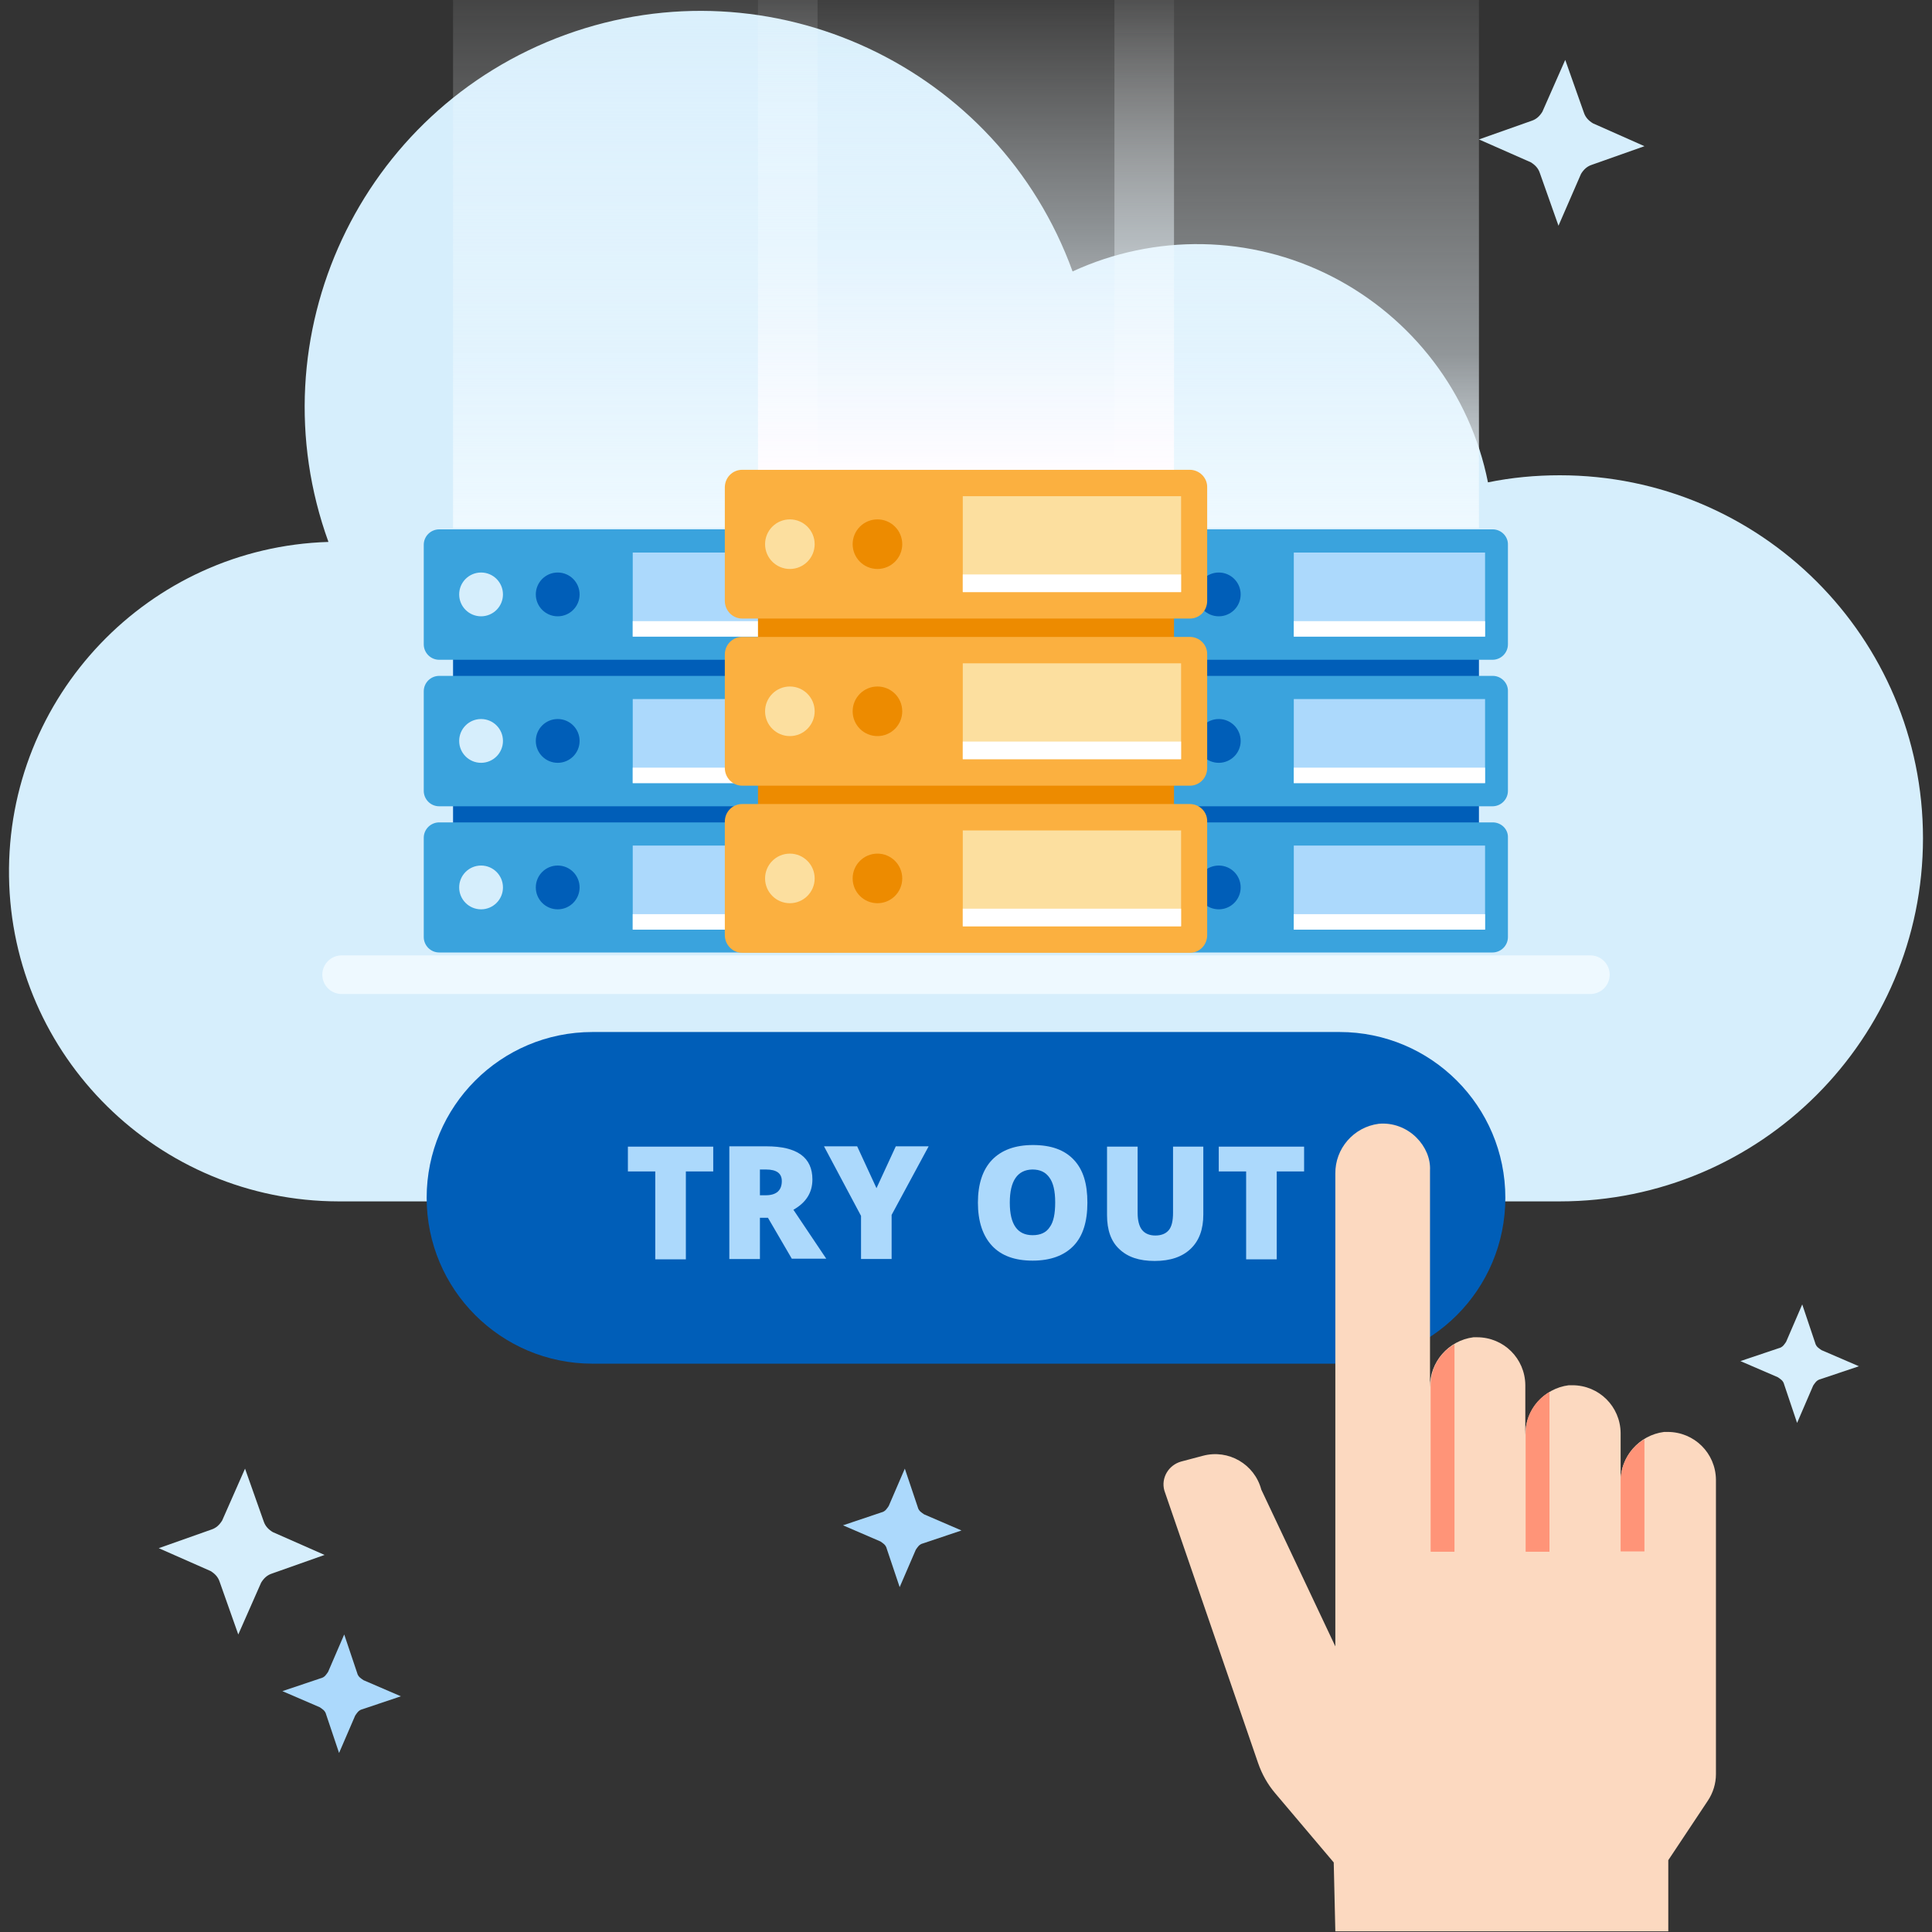 <?xml version="1.0" encoding="utf-8"?>
<!-- Generator: Adobe Illustrator 21.1.0, SVG Export Plug-In . SVG Version: 6.00 Build 0)  -->
<svg version="1.1" id="Layer_1" xmlns="http://www.w3.org/2000/svg" xmlns:xlink="http://www.w3.org/1999/xlink" x="0px" y="0px"
	 viewBox="0 0 600 600" style="enable-background:new 0 0 600 600;" xml:space="preserve">
<rect x="0" y="0" width="600" height="600" fill="#333333" stroke="none"/>
<style type="text/css">
	.st0{fill:#D6EEFC;}
	.st1{fill:url(#SVGID_1_);}
	.st2{fill:url(#SVGID_2_);}
	.st3{fill:none;stroke:#EEF9FF;stroke-width:12;stroke-linecap:round;stroke-linejoin:round;stroke-miterlimit:10;}
	.st4{fill:#005EB8;}
	.st5{fill:#3AA3DD;}
	.st6{fill:#ACD9FC;}
	.st7{fill:#FFFFFF;}
	.st8{fill:#ED8B00;}
	.st9{fill:#FBB040;}
	.st10{fill:#FCDF9F;}
	.st11{fill:url(#SVGID_3_);}
	.st12{fill:#FCD9C0;}
	.st13{fill:#FF9478;}
</style>
<g>
	<g>
		<path class="st0" d="M484.4,147.6c-7.5,0-15,0.7-22.3,2.2c-5.5-27.7-23.5-51.2-48.6-64c-25.1-12.8-54.8-13.3-80.4-1.5
			C310,20.6,239.4-12.4,175.6,10.8S78.9,104.5,102,168.3C46.2,170,2,216.3,2.8,272.2c0.8,55.9,46.4,100.8,102.3,100.9h379.3
			c62.3,0,112.8-50.5,112.8-112.8S546.7,147.6,484.4,147.6z"/>
		<g>
			<linearGradient id="SVGID_1_" gradientUnits="userSpaceOnUse" x1="197.339" y1="164.063" x2="197.339" y2="-23.784">
				<stop  offset="0" style="stop-color:#EEF9FF"/>
				<stop  offset="0.289" style="stop-color:#EFF9FF;stop-opacity:0.5"/>
				<stop  offset="1" style="stop-color:#FFFFFF;stop-opacity:0"/>
			</linearGradient>
			<rect x="140.7" y="-23.8" class="st1" width="113.2" height="187.8"/>
			<linearGradient id="SVGID_2_" gradientUnits="userSpaceOnUse" x1="402.661" y1="164.063" x2="402.661" y2="-23.784">
				<stop  offset="0" style="stop-color:#EEF9FF"/>
				<stop  offset="0.289" style="stop-color:#EFF9FF;stop-opacity:0.5"/>
				<stop  offset="1" style="stop-color:#FFFFFF;stop-opacity:0"/>
			</linearGradient>
			<rect x="346.1" y="-23.8" class="st2" width="113.2" height="187.8"/>
			<line class="st3" x1="106.1" y1="302.7" x2="493.9" y2="302.7"/>
			<g>
				<rect x="346.1" y="199.9" class="st4" width="113.2" height="59.4"/>
				<path class="st5" d="M463.6,164.4H341.7c-2.6,0-4.8,2.1-4.8,4.8v30.9c0,2.6,2.1,4.8,4.8,4.8h121.8c2.6,0,4.8-2.1,4.8-4.8v-30.9
					C468.4,166.6,466.2,164.4,463.6,164.4z"/>
				<rect x="401.8" y="171.6" class="st6" width="59.4" height="26.1"/>
				<rect x="401.8" y="192.9" class="st7" width="59.4" height="4.8"/>
				<ellipse class="st0" cx="354.7" cy="184.6" rx="6.8" ry="6.8"/>
				<ellipse class="st4" cx="378.5" cy="184.6" rx="6.8" ry="6.8"/>
				<path class="st5" d="M463.6,209.9H341.7c-2.6,0-4.8,2.1-4.8,4.8v30.9c0,2.6,2.1,4.8,4.8,4.8h121.8c2.6,0,4.8-2.1,4.8-4.8v-30.9
					C468.4,212.1,466.2,209.9,463.6,209.9z"/>
				<rect x="401.8" y="217.1" class="st6" width="59.4" height="26.1"/>
				<rect x="401.8" y="238.4" class="st7" width="59.4" height="4.8"/>
				<ellipse class="st0" cx="354.7" cy="230.1" rx="6.8" ry="6.8"/>
				<ellipse class="st4" cx="378.5" cy="230.1" rx="6.8" ry="6.8"/>
				<path class="st5" d="M463.6,255.4H341.7c-2.6,0-4.8,2.1-4.8,4.8V291c0,2.6,2.1,4.8,4.8,4.8h121.8c2.6,0,4.8-2.1,4.8-4.8v-30.9
					C468.4,257.5,466.2,255.4,463.6,255.4z"/>
				<rect x="401.8" y="262.6" class="st6" width="59.4" height="26.1"/>
				<rect x="401.8" y="283.9" class="st7" width="59.4" height="4.8"/>
				<ellipse class="st0" cx="354.7" cy="275.6" rx="6.8" ry="6.8"/>
				<ellipse class="st4" cx="378.5" cy="275.6" rx="6.8" ry="6.8"/>
			</g>
			<g>
				<rect x="140.7" y="199.9" class="st4" width="113.2" height="59.4"/>
				<path class="st5" d="M258.3,164.4H136.4c-2.6,0-4.8,2.1-4.8,4.8v30.9c0,2.6,2.1,4.8,4.8,4.8h121.8c2.6,0,4.8-2.1,4.8-4.8v-30.9
					C263,166.6,260.9,164.4,258.3,164.4z"/>
				<rect x="196.5" y="171.6" class="st6" width="59.4" height="26.1"/>
				<rect x="196.5" y="192.9" class="st7" width="59.4" height="4.8"/>
				<ellipse class="st0" cx="149.4" cy="184.6" rx="6.8" ry="6.8"/>
				<ellipse class="st4" cx="173.2" cy="184.6" rx="6.8" ry="6.8"/>
				<path class="st5" d="M258.3,209.9H136.4c-2.6,0-4.8,2.1-4.8,4.8v30.9c0,2.6,2.1,4.8,4.8,4.8h121.8c2.6,0,4.8-2.1,4.8-4.8v-30.9
					C263,212.1,260.9,209.9,258.3,209.9z"/>
				<rect x="196.5" y="217.1" class="st6" width="59.4" height="26.1"/>
				<rect x="196.5" y="238.4" class="st7" width="59.4" height="4.8"/>
				<ellipse class="st0" cx="149.4" cy="230.1" rx="6.8" ry="6.8"/>
				<ellipse class="st4" cx="173.2" cy="230.1" rx="6.8" ry="6.8"/>
				<path class="st5" d="M258.3,255.4H136.4c-2.6,0-4.8,2.1-4.8,4.8V291c0,2.6,2.1,4.8,4.8,4.8h121.8c2.6,0,4.8-2.1,4.8-4.8v-30.9
					C263,257.5,260.9,255.4,258.3,255.4z"/>
				<rect x="196.5" y="262.6" class="st6" width="59.4" height="26.1"/>
				<rect x="196.5" y="283.9" class="st7" width="59.4" height="4.8"/>
				<ellipse class="st0" cx="149.4" cy="275.6" rx="6.8" ry="6.8"/>
				<ellipse class="st4" cx="173.2" cy="275.6" rx="6.8" ry="6.8"/>
			</g>
			<g>
				<rect x="235.4" y="186.4" class="st8" width="129.2" height="67.8"/>
				<path class="st9" d="M369.5,145.9h-139c-3,0-5.4,2.4-5.4,5.5v35.2c0,3,2.4,5.5,5.4,5.5h139c3,0,5.4-2.4,5.4-5.5v-35.2
					C375,148.4,372.5,145.9,369.5,145.9z"/>
				<rect x="299" y="154.1" class="st10" width="67.8" height="29.7"/>
				<rect x="299" y="178.4" class="st7" width="67.8" height="5.5"/>
				<ellipse class="st10" cx="245.3" cy="169" rx="7.7" ry="7.7"/>
				<ellipse class="st8" cx="272.5" cy="169" rx="7.7" ry="7.7"/>
				<path class="st9" d="M369.5,197.8h-139c-3,0-5.4,2.4-5.4,5.5v35.2c0,3,2.4,5.5,5.4,5.5h139c3,0,5.4-2.4,5.4-5.5v-35.2
					C375,200.2,372.5,197.8,369.5,197.8z"/>
				<rect x="299" y="206" class="st10" width="67.8" height="29.7"/>
				<rect x="299" y="230.3" class="st7" width="67.8" height="5.5"/>
				<ellipse class="st10" cx="245.3" cy="220.9" rx="7.7" ry="7.7"/>
				<ellipse class="st8" cx="272.5" cy="220.9" rx="7.7" ry="7.7"/>
				<path class="st9" d="M369.5,249.7h-139c-3,0-5.4,2.4-5.4,5.5v35.2c0,3,2.4,5.5,5.4,5.5h139c3,0,5.4-2.4,5.4-5.5v-35.2
					C375,252.1,372.5,249.7,369.5,249.7z"/>
				<rect x="299" y="257.9" class="st10" width="67.8" height="29.7"/>
				<rect x="299" y="282.2" class="st7" width="67.8" height="5.5"/>
				<ellipse class="st10" cx="245.3" cy="272.8" rx="7.7" ry="7.7"/>
				<ellipse class="st8" cx="272.5" cy="272.8" rx="7.7" ry="7.7"/>
			</g>
			<linearGradient id="SVGID_3_" gradientUnits="userSpaceOnUse" x1="299.997" y1="145.912" x2="299.997" y2="-10.623">
				<stop  offset="0" style="stop-color:#FFFCFF"/>
				<stop  offset="0.457" style="stop-color:#EFF9FF;stop-opacity:0.5"/>
				<stop  offset="1" style="stop-color:#FFFFFF;stop-opacity:0"/>
			</linearGradient>
			<rect x="235.4" y="-10.6" class="st11" width="129.2" height="156.5"/>
		</g>
	</g>
</g>
<path class="st4" d="M416,423.5H184c-28.4,0-51.5-23-51.5-51.5v0c0-28.4,23-51.5,51.5-51.5H416c28.4,0,51.5,23,51.5,51.5v0
	C467.5,400.5,444.5,423.5,416,423.5z"/>
<g id="Communicate">
	<path class="st12" d="M439.9,353.3c-3.1-3.1-7.4-4.7-11.7-4.3c-7.8,1-13.6,7.7-13.5,15.5v146.8l-23-48.7
		c-2.1-7.9-10.2-12.6-18.1-10.5c0,0,0,0,0,0l-6.8,1.8c-3.9,1.1-6.3,5.1-5.2,9c0,0.1,0.1,0.2,0.1,0.3l29,84.3c1.2,3.5,3,6.7,5.4,9.5
		l18.1,21.4l0.5,21.4h103.4v-22.1l12.3-18.5c1.6-2.4,2.5-5.3,2.5-8.2v-91.5c-0.1-8.2-6.7-14.8-15-14.8c-0.4,0-0.7,0-1.1,0
		c-7.8,1-13.6,7.7-13.5,15.5V445c-0.1-8.2-6.7-14.8-15-14.8c-0.4,0-0.7,0-1.1,0c-7.8,1-13.6,7.7-13.5,15.5v-15.6
		c-0.1-8.2-6.7-14.8-15-14.8c-0.4,0-0.7,0-1.1,0c-7.8,1-13.6,7.7-13.5,15.5v-67.3C444.3,359.8,442.7,356.1,439.9,353.3L439.9,353.3z
		"/>
	<path class="st13" d="M444.3,430.2v51.7h7.4v-64.4C447.1,420.1,444.3,425,444.3,430.2z"/>
	<path class="st13" d="M473.8,445v36.9h7.4v-49.6C476.7,434.9,473.8,439.7,473.8,445z"/>
	<path class="st13" d="M503.3,459.7v22.1h7.4V447C506.2,449.6,503.4,454.5,503.3,459.7z"/>
</g>
<g>
	<path class="st6" d="M213,391.1h-9.5v-27.3H195v-7.7h26.5v7.7H213V391.1z"/>
	<path class="st6" d="M236,378.3v12.7h-9.5v-35H238c9.5,0,14.3,3.4,14.3,10.3c0,4.1-2,7.2-5.9,9.4l10.2,15.2h-10.7l-7.4-12.7H236z
		 M236,371.2h1.8c3.3,0,5-1.5,5-4.4c0-2.4-1.6-3.6-4.9-3.6H236V371.2z"/>
	<path class="st6" d="M272.2,369l6-13h10.2l-11.5,21.3v13.7h-9.5v-13.4l-11.5-21.6h10.3L272.2,369z"/>
	<path class="st6" d="M337.7,373.5c0,5.9-1.4,10.4-4.3,13.4s-7.1,4.6-12.7,4.6c-5.5,0-9.7-1.5-12.6-4.6c-2.9-3.1-4.4-7.6-4.4-13.4
		c0-5.8,1.5-10.3,4.4-13.3s7.1-4.6,12.7-4.6c5.6,0,9.8,1.5,12.7,4.6S337.7,367.6,337.7,373.5z M313.6,373.5c0,6.8,2.4,10.1,7.1,10.1
		c2.4,0,4.2-0.8,5.3-2.5c1.2-1.6,1.7-4.2,1.7-7.7c0-3.5-0.6-6.1-1.8-7.7c-1.2-1.7-2.9-2.5-5.3-2.5
		C316,363.3,313.6,366.7,313.6,373.5z"/>
	<path class="st6" d="M373.7,356.1v21.1c0,4.6-1.3,8.1-3.9,10.6c-2.6,2.5-6.3,3.8-11.2,3.8c-4.8,0-8.4-1.2-11-3.7
		c-2.6-2.4-3.8-6-3.8-10.5v-21.3h9.5v20.5c0,2.5,0.5,4.3,1.4,5.4c0.9,1.1,2.3,1.7,4.1,1.7c1.9,0,3.3-0.6,4.2-1.7s1.3-2.9,1.3-5.4
		v-20.5H373.7z"/>
	<path class="st6" d="M396.5,391.1H387v-27.3h-8.5v-7.7H405v7.7h-8.5V391.1z"/>
</g>
<path class="st6" d="M124.5,526.8l-11.9,4c-1.3,0.3-1.8,1.3-2.3,2l-5,11.6l-4-11.9c-0.3-1.3-1.3-1.8-2-2.3l-11.6-5l11.9-4
	c1.3-0.3,1.8-1.3,2.3-2l5-11.6l4,11.9c0.3,1.3,1.3,1.8,2,2.3L124.5,526.8z"/>
<path class="st6" d="M298.6,475.3l-11.9,4c-1.3,0.3-1.8,1.3-2.3,2l-5,11.6l-4-11.9c-0.3-1.3-1.3-1.8-2-2.3l-11.6-5l11.9-4
	c1.3-0.3,1.8-1.3,2.3-2l5-11.6l4,11.9c0.3,1.3,1.3,1.8,2,2.3L298.6,475.3z"/>
<path class="st0" d="M100.8,482.9l-16.4,5.8c-1.5,0.5-2.5,1.5-3.3,2.8L74,507.6l-5.8-16.4c-0.5-1.5-1.5-2.5-2.8-3.3l-16.1-7.1
	l16.4-5.8c1.5-0.5,2.5-1.5,3.3-2.8l7.1-16.1l5.8,16.4c0.5,1.5,1.5,2.5,2.8,3.3L100.8,482.9z"/>
<path class="st0" d="M510.7,45.4l-16.4,5.8c-1.5,0.5-2.5,1.5-3.3,2.8L484,70.1l-5.8-16.4c-0.5-1.5-1.5-2.5-2.8-3.3l-16.1-7.1
	l16.4-5.8c1.5-0.5,2.5-1.5,3.3-2.8l7.1-16.1l5.8,16.4c0.5,1.5,1.5,2.5,2.8,3.3L510.7,45.4z"/>
<path class="st0" d="M577.3,424.3l-11.9,4c-1.3,0.3-1.8,1.3-2.3,2l-5,11.6l-4-11.9c-0.3-1.3-1.3-1.8-2-2.3l-11.6-5l11.9-4
	c1.3-0.3,1.8-1.3,2.3-2l5-11.6l4,11.9c0.3,1.3,1.3,1.8,2,2.3L577.3,424.3z"/>
</svg>
